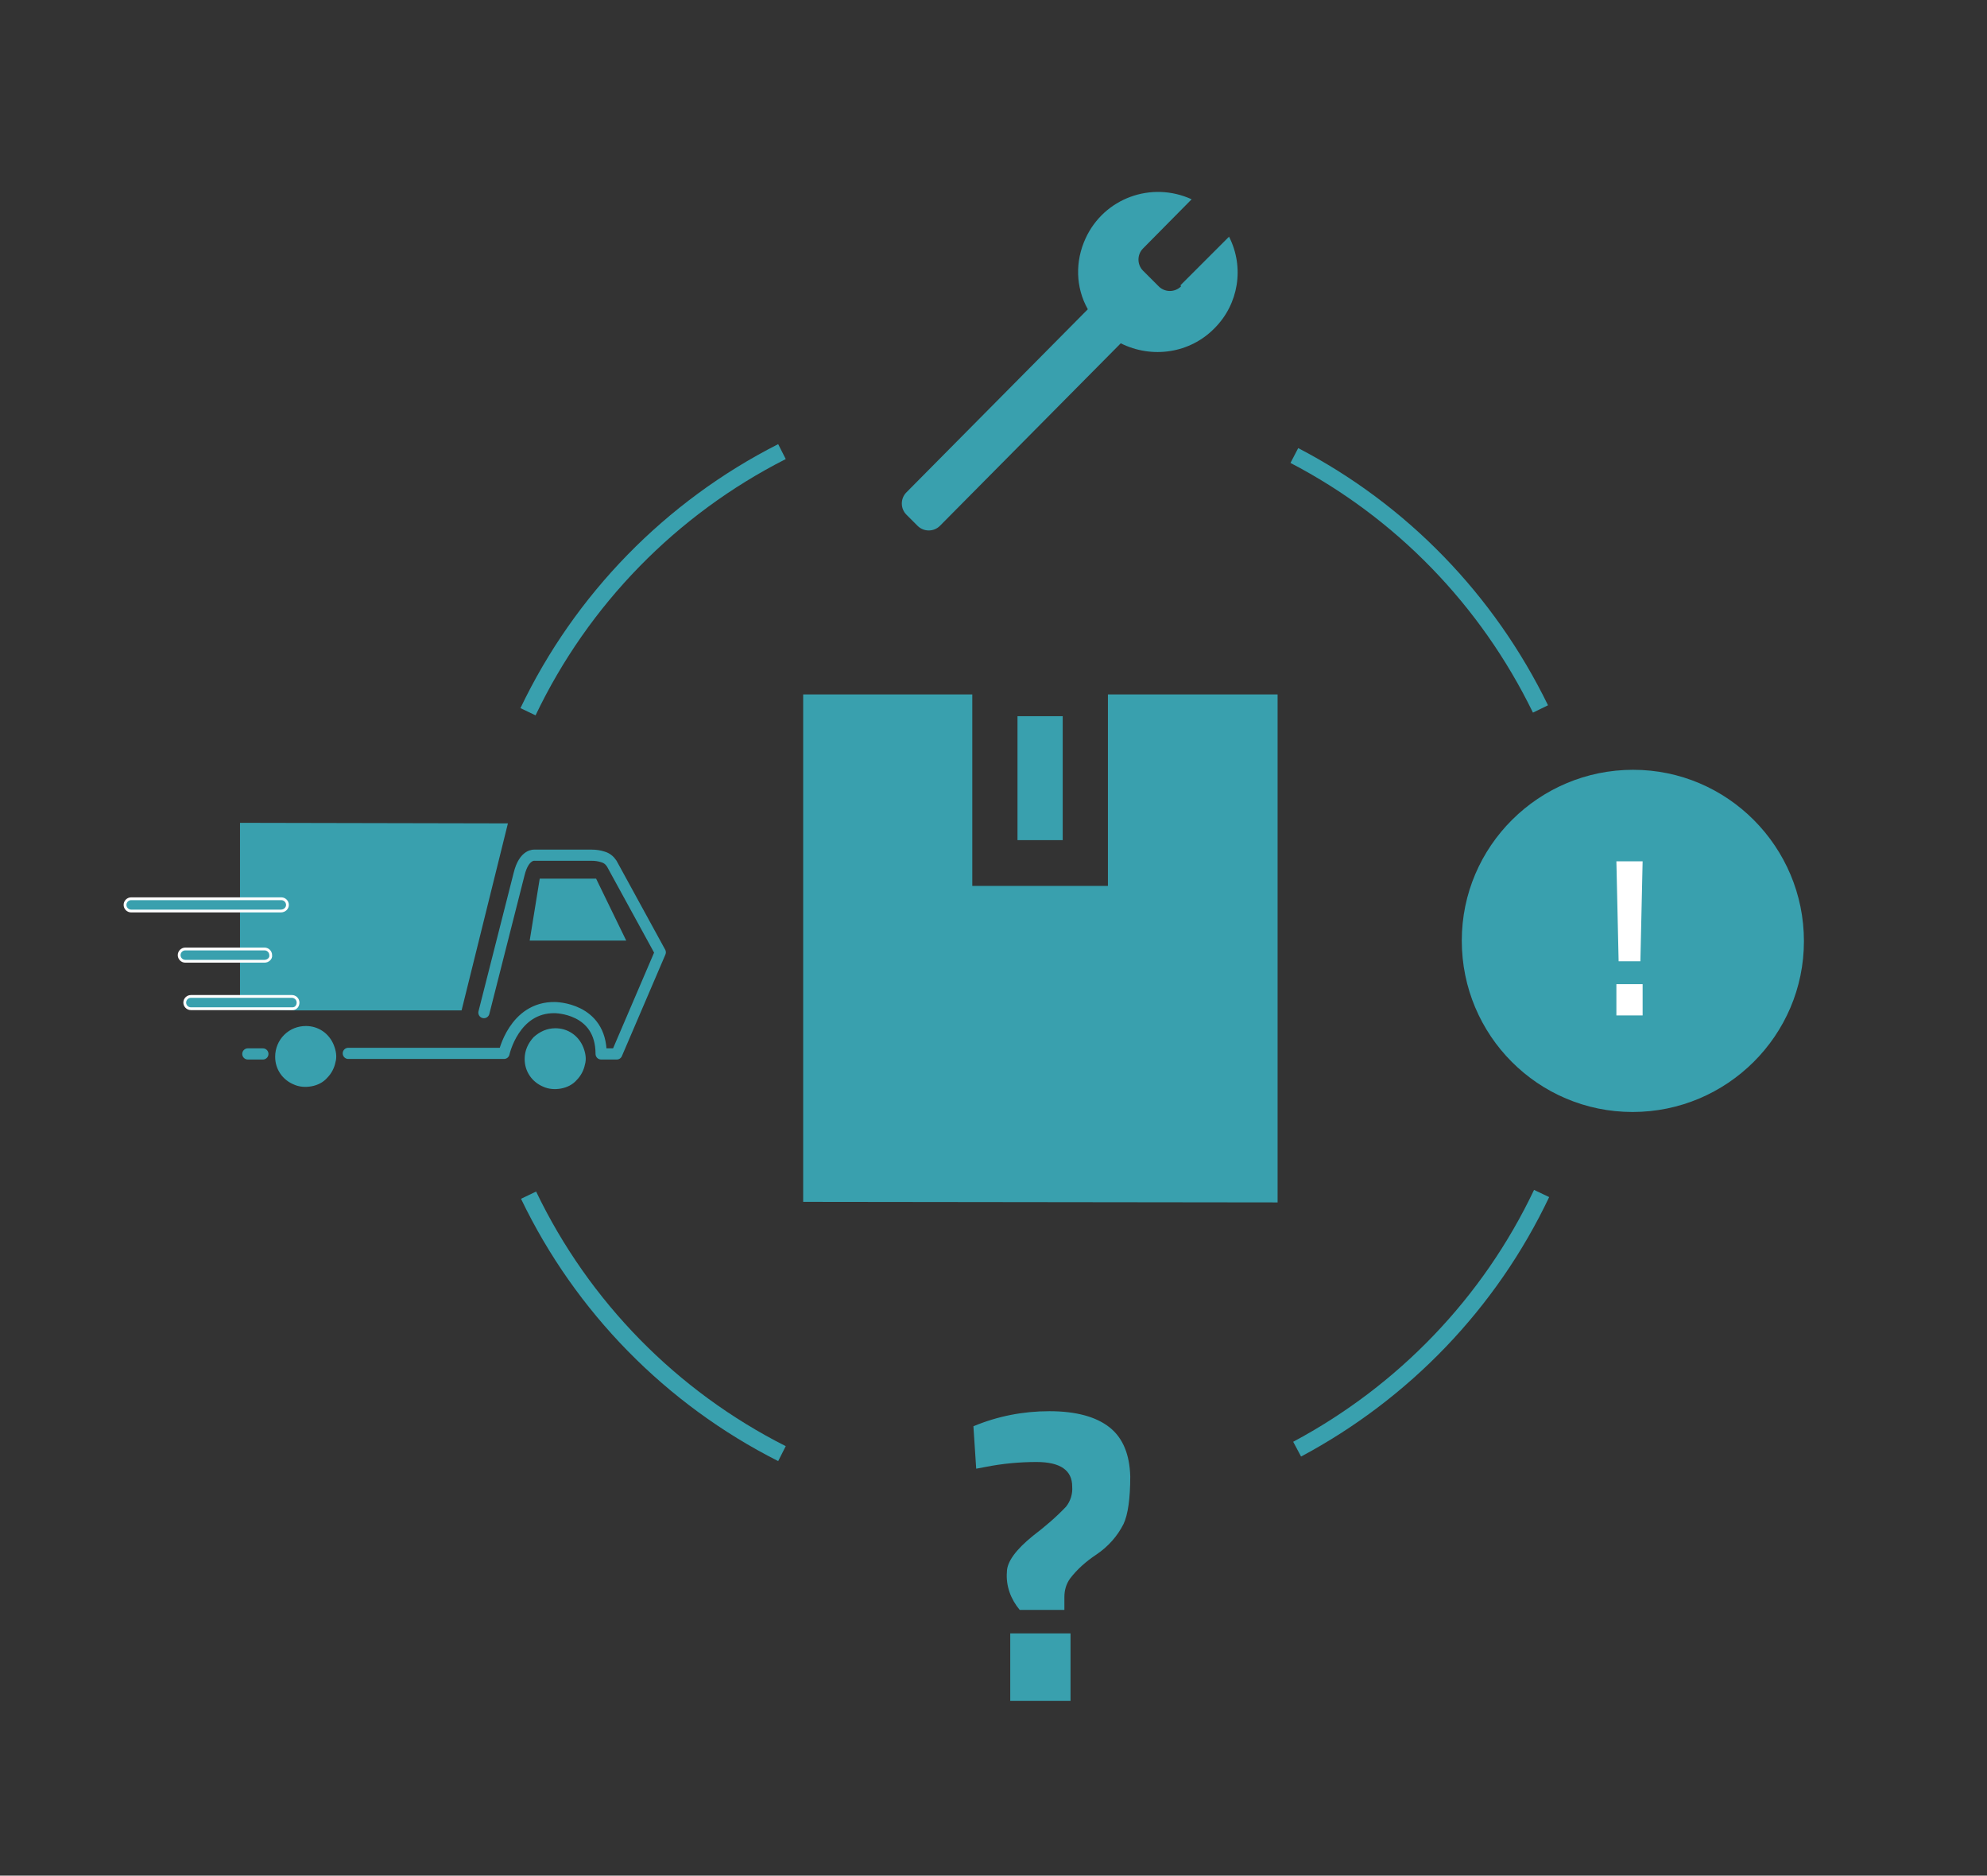 <?xml version="1.0" encoding="utf-8"?>
<!-- Generator: Adobe Illustrator 27.1.1, SVG Export Plug-In . SVG Version: 6.00 Build 0)  -->
<svg version="1.1" id="Calque_1" xmlns="http://www.w3.org/2000/svg" xmlns:xlink="http://www.w3.org/1999/xlink" x="0px" y="0px"
	 viewBox="0 0 356 336" style="enable-background:new 0 0 356 336;" xml:space="preserve">
<rect x="0" y="0" width="356" height="336" fill="#333333" stroke="none"/>
<style type="text/css">
	.st0{fill:none;stroke:#39A0AE;stroke-width:3;}
	.st1{fill:#39A0AE;}
	.st2{fill:#FFFFFF;}
	.st3{clip-path:url(#SVGID_00000004507070020632494960000011537329351931785389_);}
	.st4{fill:none;stroke:#39A0AE;stroke-width:2;stroke-linecap:round;stroke-linejoin:round;}
	.st5{fill:none;stroke:#5C9833;stroke-width:2;stroke-linecap:round;stroke-linejoin:round;}
	.st6{fill:#39A0AE;stroke:#FFFFFF;stroke-width:0.5;stroke-miterlimit:10;}
</style>
<g id="Calque_4">
	<path class="st0" d="M276.2,213.8c-9.3,19.6-24.7,35.6-43.8,45.8"/>
	<path class="st0" d="M231.9,81.6c19.2,10,34.6,25.9,44.1,45.4"/>
	<path class="st0" d="M94.6,127.5c9.6-20.1,25.6-36.5,45.5-46.6"/>
	<path class="st0" d="M140.1,260.4c-19.8-10-35.8-26.3-45.4-46.3"/>
	<path class="st1" d="M188,252.8c4.8,0,8.4,1,10.8,2.9c2.4,1.9,3.6,4.9,3.7,8.8c0,3.9-0.4,6.8-1.2,8.5c-1.1,2.2-2.8,4.1-4.9,5.5
		c-1.8,1.2-3.4,2.6-4.7,4.3c-0.7,1-1,2.1-1,3.3v2.3h-8c-1.6-1.9-2.5-4.3-2.3-6.8c0-1.8,1.6-4,4.7-6.5c2.1-1.6,4.1-3.3,5.9-5.2
		c0.8-1,1.2-2.3,1.1-3.6c0-2.9-2.1-4.4-6.4-4.4c-3.1,0-6.2,0.3-9.2,0.9l-1.6,0.3l-0.5-7.6C178.7,253.7,183.3,252.8,188,252.8z
		 M181,304.7v-12.1h10.8v12.1L181,304.7z"/>
	<path class="st1" d="M292.5,199.2c16.9,0,30.7-13.7,30.7-30.6s-13.7-30.7-30.6-30.7s-30.7,13.7-30.7,30.6c0,0,0,0,0,0
		C261.9,185.5,275.6,199.2,292.5,199.2z"/>
	<path class="st2" d="M289.6,181.9v-5.6h4.7v5.6H289.6z M290,172.2l-0.4-17.9h4.7l-0.4,17.9H290z"/>
	<path class="st1" d="M198.5,124.4v34.3h-24.3v-34.3h-30.3v90.9l85,0.1v-91L198.5,124.4z"/>
	<path class="st1" d="M190.4,128.3h-8.1v22.2h8.1V128.3z"/>
</g>
<g id="Calque_6">
	<g>
		<defs>
			<rect id="SVGID_1_" x="22" y="147.4" width="97.5" height="47.8"/>
		</defs>
		<clipPath id="SVGID_00000020371123455852275220000015460035687468052643_">
			<use xlink:href="#SVGID_1_"  style="overflow:visible;"/>
		</clipPath>
		<g style="clip-path:url(#SVGID_00000020371123455852275220000015460035687468052643_);">
			<path class="st4" d="M44.4,188.8h2.7"/>
			<path class="st4" d="M86.7,181.4l6.3-24.8c0.9-3.7,2.8-3.4,2.8-3.4H106c0.7,0,1.4,0.1,2,0.3c0.7,0.2,1.2,0.6,1.6,1.2l8.7,15.9
				l-7.8,18.2h-2.8c0-8.3-8.3-8.3-8.3-8.3c-7.3-0.1-9.1,8.2-9.1,8.2H62.4"/>
			<path class="st1" d="M99.5,184.2c1.1,0,2.1,0.3,3,0.9c0.9,0.6,1.6,1.5,2,2.5c0.4,1,0.6,2.1,0.3,3.1c-0.2,1-0.7,2-1.5,2.8
				c-0.7,0.8-1.7,1.3-2.8,1.5c-1.1,0.2-2.2,0.1-3.1-0.3c-1-0.4-1.9-1.1-2.5-2c-0.6-0.9-0.9-1.9-0.9-3c0-1.5,0.6-2.8,1.6-3.9
				C96.7,184.8,98,184.2,99.5,184.2z"/>
			<path class="st1" d="M54.8,183.8c1.1,0,2.1,0.3,3,0.9c0.9,0.6,1.6,1.5,2,2.5c0.4,1,0.6,2.1,0.3,3.1c-0.2,1-0.7,2-1.5,2.8
				c-0.7,0.8-1.7,1.3-2.8,1.5c-1.1,0.2-2.2,0.1-3.1-0.3c-1-0.4-1.9-1.1-2.5-2c-0.6-0.9-0.9-1.9-0.9-3c0-1.5,0.6-2.9,1.6-3.9
				C52,184.3,53.4,183.8,54.8,183.8z"/>
			<path class="st1" d="M112.2,168.5l-5.4-11.1H96.7l-1.8,11.1H112.2z"/>
			<path class="st1" d="M43,180.8v-33.4l48,0.1L82.7,181H52.8L43,180.8z"/>
			<path class="st5" d="M52.3,179.5l-18-0.1"/>
			<path class="st5" d="M47.4,171.1L33.9,171"/>
			<path class="st5" d="M50.2,162.3l-26.6-0.1"/>
			<path class="st6" d="M50.3,163.2H23.5c-0.6,0-1.1-0.5-1.1-1.1c0-0.6,0.5-1.1,1.1-1.1l0,0h26.9c0.6,0,1.1,0.5,1.1,1.1
				C51.5,162.7,51,163.2,50.3,163.2z"/>
			<path class="st6" d="M47.4,172.2H33.2c-0.6,0-1.1-0.5-1.1-1.1c0-0.6,0.5-1.1,1.1-1.1l0,0h14.2c0.6,0,1.1,0.5,1.1,1.1
				C48.6,171.7,48,172.2,47.4,172.2L47.4,172.2z"/>
			<path class="st6" d="M52.3,180.7H34.2c-0.6,0-1.1-0.5-1.1-1.1c0-0.6,0.5-1.1,1.1-1.1h18.1c0.6,0,1.1,0.5,1.1,1.1
				c0,0.6-0.4,1.1-1,1.1C52.4,180.7,52.4,180.7,52.3,180.7z"/>
		</g>
	</g>
	<path class="st1" d="M211.6,51.3c-1.1,1.1-2.9,1.1-4,0l-2.8-2.8c-1.1-1.1-1.1-2.9,0-4l8.7-8.8c-7.2-3.3-15.7-0.2-19,7
		c-1.9,4.1-1.8,8.8,0.4,12.7l-32.5,32.8c-1.1,1.1-1.1,2.9,0,4l2,2c1.1,1.1,2.9,1.1,4,0l32.4-32.7c5.6,2.8,12.4,1.8,16.8-2.7
		c4.3-4.3,5.4-10.9,2.6-16.4l-8.7,8.7L211.6,51.3z"/>
</g>
</svg>
